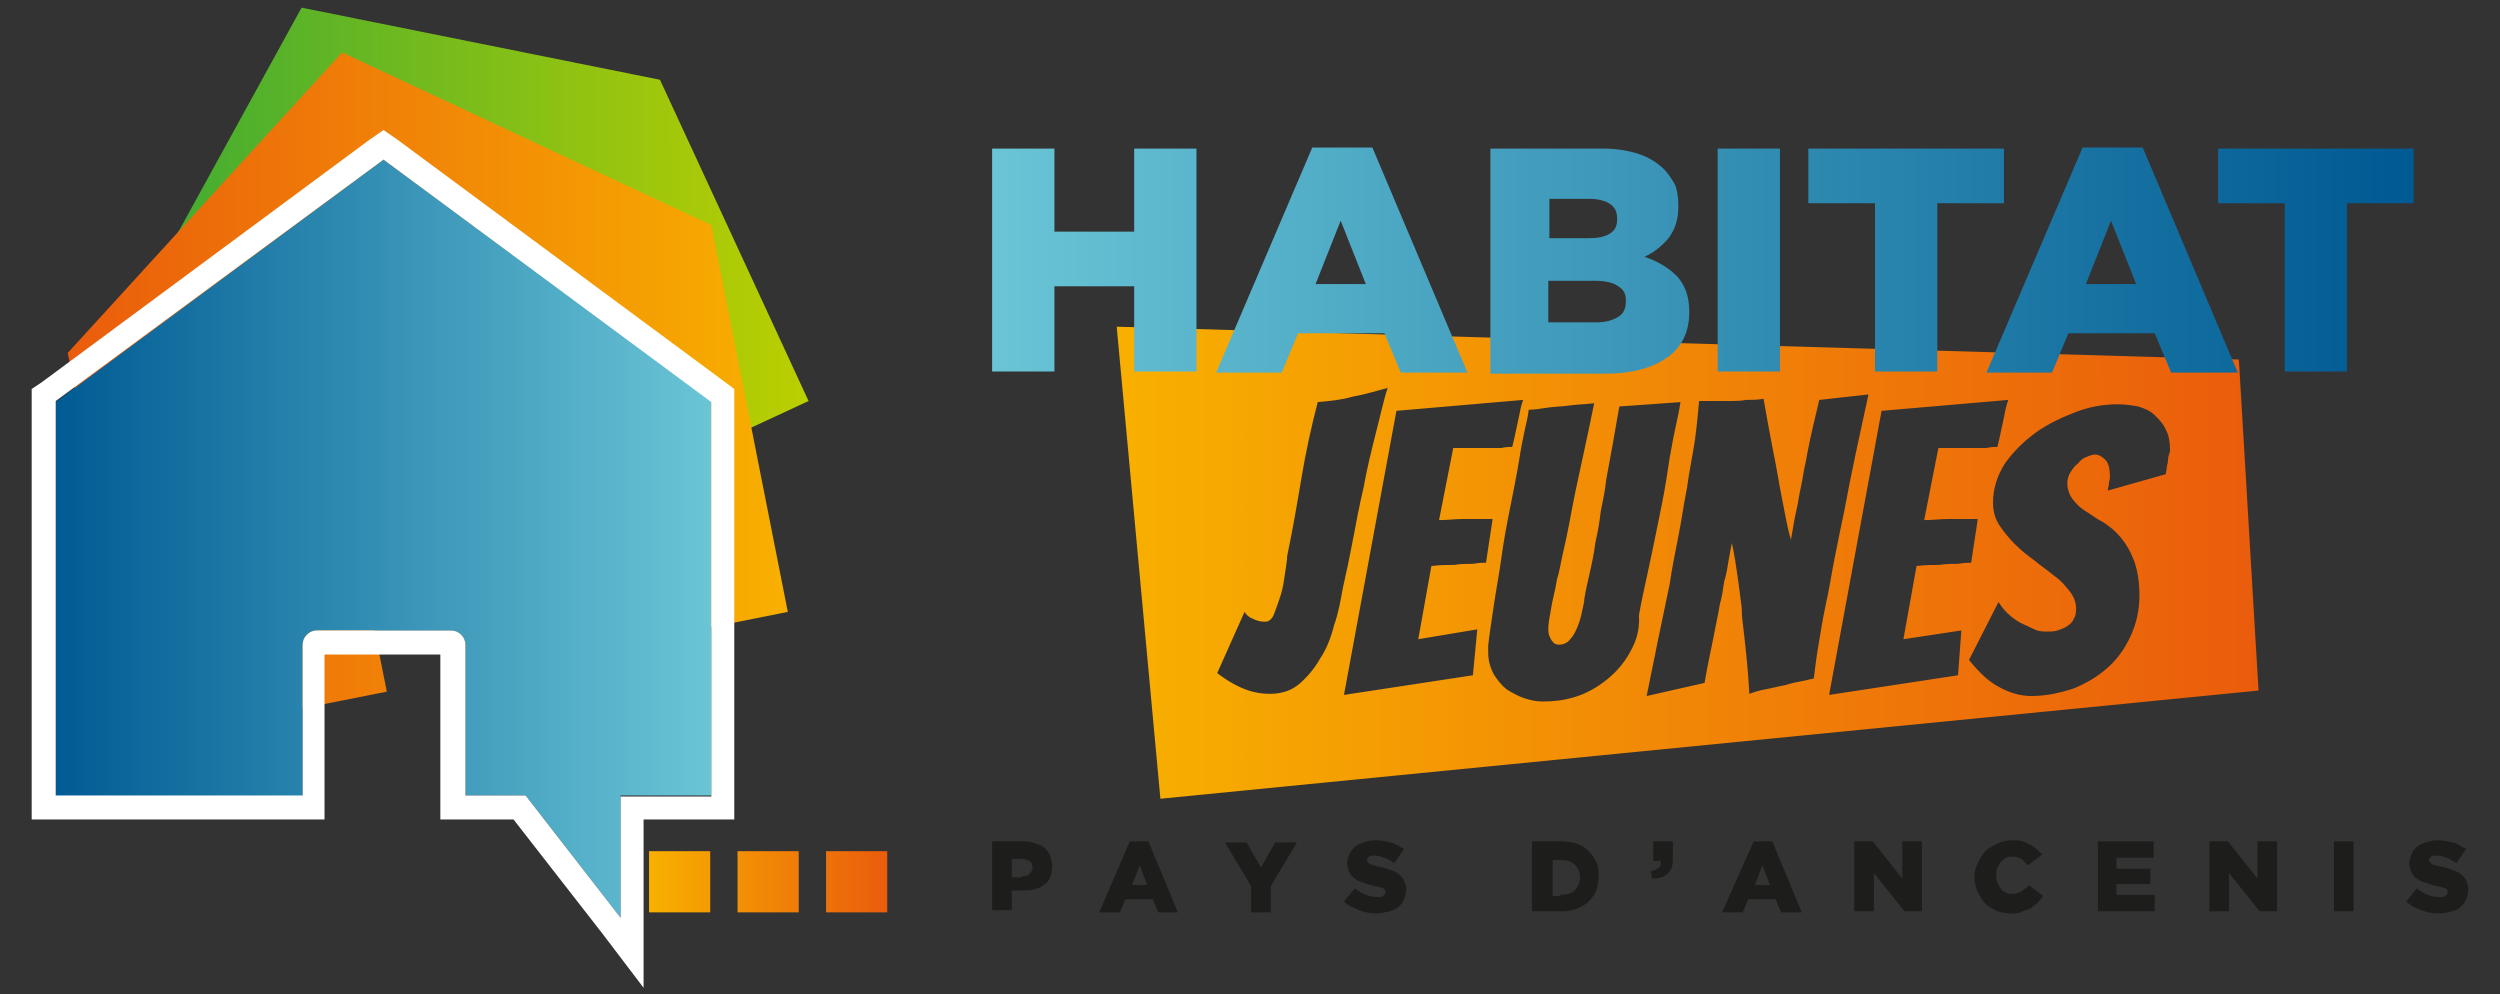 <?xml version="1.0" encoding="UTF-8"?>
<svg xmlns="http://www.w3.org/2000/svg" xmlns:xlink="http://www.w3.org/1999/xlink" version="1.1" id="Calque_1" x="0px" y="0px" viewBox="0 0 228.8 91" style="enable-background:new 0 0 228.8 91;" xml:space="preserve">
<rect x="0" y="0" width="228.8" height="91" fill="#333333" stroke="none"/>
<style type="text/css">
	.st0{fill:url(#SVGID_1_);}
	.st1{fill:url(#SVGID_2_);}
	.st2{fill:url(#SVGID_3_);}
	.st3{fill:url(#SVGID_4_);}
	.st4{fill:url(#SVGID_5_);}
	.st5{fill:url(#SVGID_6_);}
	.st6{fill:url(#SVGID_7_);}
	.st7{fill:url(#SVGID_8_);}
	.st8{fill:url(#SVGID_9_);}
	.st9{fill:url(#SVGID_10_);}
	.st10{fill:url(#SVGID_11_);}
	.st11{fill:#1D1D1B;}
	.st12{fill:url(#SVGID_12_);}
	.st13{fill:#FFFFFF;}
</style>
<g>
	<linearGradient id="SVGID_1_" gradientUnits="userSpaceOnUse" x1="74.012" y1="30.023" x2="11.521" y2="30.023">
		<stop offset="5.142851e-07" style="stop-color:#BCCF00"></stop>
		<stop offset="1" style="stop-color:#3AAA35"></stop>
	</linearGradient>
	<path class="st0" d="M27.6,0.7L11.5,30l13.7,29.4l18.4-8.6l-5.2-11.3c-0.3-0.6,0-1.3,0.6-1.5l10-4.7c0.6-0.3,1.3,0,1.5,0.6   l5.2,11.3L74,36.7L60.4,7.3L27.6,0.7z"></path>
	<linearGradient id="SVGID_2_" gradientUnits="userSpaceOnUse" x1="72.109" y1="36.253" x2="6.188" y2="36.253">
		<stop offset="5.142851e-07" style="stop-color:#F8B000"></stop>
		<stop offset="1" style="stop-color:#EA5C0C"></stop>
	</linearGradient>
	<path class="st1" d="M31.3,4.8L6.2,32.3l7,35.4l22.2-4.4l-2.7-13.6c-0.1-0.7,0.3-1.4,1-1.5l12.1-2.4c0.7-0.1,1.4,0.3,1.5,1L50,60.4   l22.1-4.4l-7-35.4L31.3,4.8z"></path>
	<g>
		<linearGradient id="SVGID_3_" gradientUnits="userSpaceOnUse" x1="59.419" y1="80.7" x2="81.258" y2="80.7">
			<stop offset="5.142851e-07" style="stop-color:#F8B000"></stop>
			<stop offset="1" style="stop-color:#EA5C0C"></stop>
		</linearGradient>
		<path class="st2" d="M59.4,77.9H65v5.6h-5.6V77.9z M67.5,77.9h5.6v5.6h-5.6V77.9z M75.6,77.9h5.6v5.6h-5.6V77.9z"></path>
	</g>
	<linearGradient id="SVGID_4_" gradientUnits="userSpaceOnUse" x1="102.173" y1="51.507" x2="206.63" y2="51.507">
		<stop offset="5.142851e-07" style="stop-color:#F8B000"></stop>
		<stop offset="1" style="stop-color:#EA5C0C"></stop>
	</linearGradient>
	<path class="st3" d="M204.9,32.9l-102.7-3l4,43.2l100.5-9.9L204.9,32.9z M122.1,57.2c-0.3,1.2-0.7,2.2-1.3,3.1   c-0.5,0.9-1.2,1.7-1.9,2.3c-0.7,0.6-1.6,0.9-2.7,0.9c-0.7,0-1.4-0.1-2.2-0.4c-0.8-0.3-1.7-0.8-2.6-1.5l2.5-5.6   c0.1,0.2,0.4,0.5,0.7,0.6c0.4,0.2,0.7,0.3,1.2,0.3c0.3,0,0.6-0.2,0.8-0.7c0.2-0.5,0.4-1.1,0.6-1.7c0.2-0.6,0.3-1.3,0.4-2   c0.1-0.7,0.2-1.2,0.2-1.6c0.5-2.4,0.9-4.7,1.3-7.1c0.4-2.4,0.9-4.7,1.5-7c1.1-0.1,2.2-0.2,3.2-0.5c1.1-0.2,2.1-0.5,3.2-0.8   c-0.4,1.2-0.7,2.7-1.1,4.2c-0.4,1.6-0.8,3.2-1.1,4.9c-0.4,1.7-0.7,3.3-1,4.9c-0.3,1.6-0.6,3-0.9,4.3   C122.7,54.9,122.5,56.1,122.1,57.2z M135.2,57.6l-0.4,4.2L123,63.6l4.8-26l11.6-1c-0.2,0.5-0.3,1.1-0.4,1.6   c-0.1,0.5-0.2,0.9-0.3,1.4c-0.1,0.5-0.2,0.9-0.3,1.3c-0.2,0-0.6,0-1,0.1c-0.5,0-0.9,0-1.4,0c-0.5,0-1,0-1.6,0c-0.5,0-1,0-1.4,0   l-1.3,6.6c0.8,0,1.5-0.1,2.1-0.1c0.5,0,1.1,0,1.6,0c0.6,0,1,0,1.2,0c-0.1,0.7-0.2,1.4-0.3,2c-0.1,0.7-0.2,1.3-0.3,2   c-0.2,0-0.6,0-1.2,0.1c-0.5,0-1.1,0-1.7,0.1c-0.6,0-1.3,0-2.1,0.1l-1.2,6.7L135.2,57.6z M149,60c-0.6,1-1.4,1.8-2.2,2.4   c-0.8,0.6-1.7,1.1-2.7,1.4c-1,0.3-1.9,0.4-2.9,0.4c-0.6,0-1.1-0.1-1.7-0.3c-0.6-0.2-1.1-0.5-1.6-0.8c-0.5-0.4-0.8-0.8-1.2-1.4   c-0.3-0.6-0.5-1.2-0.5-2c0-0.1,0-0.2,0-0.3c0-0.1,0-0.2,0-0.3c0.1-1,0.3-2.2,0.5-3.6c0.2-1.4,0.5-2.9,0.7-4.4   c0.2-1.5,0.5-3.1,0.8-4.6c0.3-1.5,0.6-3,0.8-4.2c0.2-1.3,0.4-2.3,0.6-3.2c0.2-0.8,0.3-1.4,0.3-1.6c0.5,0,1.1-0.1,1.8-0.2   c0.7-0.1,1.4-0.1,2-0.2c0.8-0.1,1.5-0.1,2.2-0.2c-0.6,3-1.2,5.6-1.7,8c-0.2,1-0.4,2-0.6,3.1c-0.2,1-0.4,2-0.6,2.8   c-0.2,0.9-0.3,1.6-0.5,2.2c-0.1,0.6-0.2,1.1-0.3,1.5c-0.1,0.4-0.2,0.9-0.3,1.5c-0.1,0.6-0.2,1.1-0.2,1.6c0,0.4,0.1,0.7,0.3,1   c0.2,0.3,0.4,0.4,0.7,0.4c0.4,0,0.8-0.2,1-0.5c0.3-0.3,0.5-0.7,0.7-1.2c0.2-0.5,0.3-0.9,0.4-1.4c0.1-0.5,0.2-0.8,0.2-1.1   c0.1-0.7,0.3-1.5,0.5-2.4c0.2-0.9,0.4-1.8,0.5-2.7c0.2-0.9,0.4-1.9,0.5-2.9c0.2-1,0.4-1.9,0.5-2.9c0.4-2.1,0.8-4.4,1.2-6.7l5.6-0.4   c-0.2,1.3-0.5,2.4-0.7,3.5c-0.2,1-0.4,2.2-0.6,3.6c-0.2,1.3-0.5,2.7-0.8,4.2c-0.3,1.5-0.6,2.9-0.9,4.3c-0.3,1.4-0.6,2.7-0.8,3.9   C150.1,57.9,149.6,59,149,60z M166.4,59.2c-0.2,1.2-0.3,2.1-0.4,2.9c-0.1,0-0.4,0.1-0.9,0.2c-0.5,0.1-1.1,0.2-1.7,0.4   c-0.6,0.1-1.3,0.3-1.9,0.4c-0.6,0.1-1.1,0.3-1.4,0.4c-0.1-2-0.3-3.8-0.5-5.6c-0.1-0.8-0.2-1.5-0.2-2.3c-0.1-0.8-0.2-1.6-0.3-2.3   c-0.1-0.7-0.2-1.4-0.3-2c-0.1-0.6-0.2-1.2-0.3-1.6c-0.1,0.5-0.2,1-0.3,1.6c-0.1,0.6-0.2,1.3-0.4,1.9c-0.1,0.7-0.2,1.4-0.4,2.1   c-0.1,0.7-0.3,1.5-0.4,2.1c-0.3,1.6-0.7,3.3-1,5.1l-5.3,1.2c0.7-3.5,1.4-6.9,2.1-10.2c0.2-1.4,0.5-2.9,0.8-4.4   c0.3-1.5,0.5-3,0.8-4.5c0.2-1.5,0.5-2.9,0.7-4.2c0.2-1.4,0.3-2.6,0.4-3.7c0.3,0,0.6,0,0.8,0c0.2,0,0.5,0,0.8,0c0.3,0,0.8,0,1.2,0   c0.5,0,1,0,1.5-0.1c0.5,0,1,0,1.6-0.1c0.3,1.7,0.6,3.4,0.9,4.9c0.3,1.4,0.5,2.8,0.8,4.3c0.3,1.5,0.5,2.7,0.8,3.7   c0.1-0.5,0.2-1.1,0.3-1.7c0.1-0.6,0.3-1.3,0.4-2c0.1-0.7,0.3-1.4,0.4-2.1c0.1-0.7,0.3-1.4,0.4-2.1c0.3-1.6,0.7-3.2,1.1-4.9l4.5-0.5   c-0.8,3.7-1.6,7.3-2.2,10.6c-0.3,1.4-0.6,2.9-0.9,4.4c-0.3,1.5-0.5,2.9-0.8,4.2C166.8,56.7,166.6,58,166.4,59.2z M179.2,61.8   l-11.8,1.8l4.8-26l11.6-1c-0.2,0.5-0.3,1.1-0.4,1.6c-0.1,0.5-0.2,0.9-0.3,1.4c-0.1,0.5-0.2,0.9-0.3,1.3c-0.2,0-0.6,0-1,0.1   c-0.5,0-0.9,0-1.4,0c-0.5,0-1,0-1.6,0c-0.5,0-1,0-1.4,0l-1.3,6.6c0.8,0,1.5-0.1,2.1-0.1c0.5,0,1.1,0,1.6,0c0.6,0,1,0,1.2,0   c-0.1,0.7-0.2,1.4-0.3,2c-0.1,0.7-0.2,1.3-0.3,2c-0.2,0-0.6,0-1.2,0.1c-0.5,0-1.1,0-1.7,0.1c-0.6,0-1.3,0-2.1,0.1l-1.2,6.7l5.3-0.8   L179.2,61.8z M198.4,42.3c-0.1,0.3-0.1,0.7-0.2,1.1l-5.3,1.5c0-0.2,0.1-0.4,0.1-0.6c0-0.2,0.1-0.4,0.1-0.6c0-0.7-0.1-1.3-0.4-1.6   c-0.3-0.3-0.6-0.5-1-0.5c-0.2,0-0.4,0.1-0.7,0.2c-0.3,0.1-0.6,0.3-0.8,0.6c-0.3,0.2-0.5,0.5-0.7,0.8c-0.2,0.3-0.3,0.7-0.3,1   c0,0.6,0.2,1.1,0.5,1.5c0.3,0.4,0.7,0.8,1.2,1.1c0.5,0.3,1,0.7,1.6,1c0.6,0.4,1.1,0.8,1.6,1.4c0.5,0.6,0.9,1.3,1.2,2.1   c0.3,0.8,0.5,1.9,0.5,3.2c0,1.4-0.3,2.6-0.8,3.7c-0.5,1.1-1.2,2.1-2.1,2.9c-0.9,0.8-1.9,1.4-3.1,1.9c-1.2,0.4-2.5,0.7-3.9,0.7   c-1,0-2-0.3-2.9-0.8c-1-0.5-1.9-1.4-2.8-2.5l2.7-5.3c0.2,0.3,0.4,0.6,0.8,1c0.3,0.3,0.7,0.6,1.2,0.9c0.4,0.2,0.9,0.4,1.3,0.6   c0.4,0.2,0.8,0.2,1.2,0.2c0.3,0,0.6,0,0.9-0.1c0.3-0.1,0.6-0.2,0.9-0.4c0.3-0.2,0.5-0.4,0.6-0.7c0.2-0.3,0.2-0.6,0.2-0.9   c0-0.6-0.2-1.1-0.6-1.6c-0.4-0.5-0.8-1-1.4-1.4c-0.6-0.5-1.2-0.9-1.8-1.4c-0.7-0.5-1.3-1-1.8-1.5c-0.5-0.5-1-1.1-1.4-1.7   c-0.4-0.6-0.6-1.3-0.6-2.1c0-1.3,0.4-2.5,1.1-3.6c0.8-1.1,1.7-2,2.8-2.8c1.1-0.8,2.4-1.4,3.7-1.9c1.3-0.5,2.6-0.7,3.8-0.7   c0.7,0,1.3,0.1,1.9,0.2c0.6,0.2,1.1,0.4,1.5,0.8c0.4,0.4,0.8,0.8,1,1.3c0.3,0.5,0.4,1.2,0.4,2C198.5,41.6,198.4,41.9,198.4,42.3z"></path>
	<g>
		<linearGradient id="SVGID_5_" gradientUnits="userSpaceOnUse" x1="90.238" y1="23.833" x2="223.863" y2="23.833">
			<stop offset="5.142851e-07" style="stop-color:#6AC5D6"></stop>
			<stop offset="1" style="stop-color:#005B94"></stop>
		</linearGradient>
		<path class="st4" d="M90.8,13.6h5.7v7.6h7.3v-7.6h5.7V34h-5.7v-7.8h-7.3V34h-5.7V13.6z"></path>
		<linearGradient id="SVGID_6_" gradientUnits="userSpaceOnUse" x1="90.238" y1="23.76" x2="223.863" y2="23.76">
			<stop offset="5.142851e-07" style="stop-color:#6AC5D6"></stop>
			<stop offset="1" style="stop-color:#005B94"></stop>
		</linearGradient>
		<path class="st5" d="M120.1,13.5h5.5l8.7,20.6h-6.1l-1.5-3.6h-7.9l-1.5,3.6h-6L120.1,13.5z M125,26l-2.3-5.8l-2.3,5.8H125z"></path>
		<linearGradient id="SVGID_7_" gradientUnits="userSpaceOnUse" x1="90.238" y1="23.833" x2="223.863" y2="23.833">
			<stop offset="5.142851e-07" style="stop-color:#6AC5D6"></stop>
			<stop offset="1" style="stop-color:#005B94"></stop>
		</linearGradient>
		<path class="st6" d="M136.2,13.6h10.5c1.3,0,2.4,0.2,3.3,0.5c0.9,0.3,1.7,0.8,2.3,1.4c0.4,0.4,0.7,0.9,1,1.4    c0.2,0.5,0.3,1.2,0.3,1.9v0.1c0,1.2-0.3,2.1-0.9,2.9c-0.6,0.7-1.3,1.3-2.2,1.7c1.2,0.4,2.2,1,3,1.8c0.7,0.8,1.1,1.8,1.1,3.2v0.1    c0,1.8-0.7,3.2-2,4.1c-1.4,1-3.3,1.5-5.7,1.5h-10.5V13.6z M145.3,21.8c0.9,0,1.5-0.1,2-0.4c0.5-0.3,0.7-0.7,0.7-1.3v-0.1    c0-0.6-0.2-1-0.6-1.3c-0.4-0.3-1.1-0.5-1.9-0.5h-3.7v3.6H145.3z M146.1,29.5c0.9,0,1.5-0.2,2-0.5c0.5-0.3,0.7-0.8,0.7-1.4v-0.1    c0-0.6-0.2-1-0.7-1.3c-0.4-0.3-1.1-0.5-2.1-0.5h-4.3v3.8H146.1z"></path>
		<linearGradient id="SVGID_8_" gradientUnits="userSpaceOnUse" x1="90.238" y1="23.833" x2="223.863" y2="23.833">
			<stop offset="5.142851e-07" style="stop-color:#6AC5D6"></stop>
			<stop offset="1" style="stop-color:#005B94"></stop>
		</linearGradient>
		<path class="st7" d="M157.2,13.6h5.7V34h-5.7V13.6z"></path>
		<linearGradient id="SVGID_9_" gradientUnits="userSpaceOnUse" x1="90.238" y1="23.833" x2="223.863" y2="23.833">
			<stop offset="5.142851e-07" style="stop-color:#6AC5D6"></stop>
			<stop offset="1" style="stop-color:#005B94"></stop>
		</linearGradient>
		<path class="st8" d="M171.6,18.6h-6.1v-5h17.9v5h-6.1V34h-5.7V18.6z"></path>
		<linearGradient id="SVGID_10_" gradientUnits="userSpaceOnUse" x1="87.89" y1="23.76" x2="221.516" y2="23.76">
			<stop offset="5.142851e-07" style="stop-color:#6AC5D6"></stop>
			<stop offset="1" style="stop-color:#005B94"></stop>
		</linearGradient>
		<path class="st9" d="M190.6,13.5h5.5l8.7,20.6h-6.1l-1.5-3.6h-7.9l-1.5,3.6h-6L190.6,13.5z M195.5,26l-2.3-5.8l-2.3,5.8H195.5z"></path>
		<linearGradient id="SVGID_11_" gradientUnits="userSpaceOnUse" x1="85.365" y1="23.833" x2="218.991" y2="23.833">
			<stop offset="5.142851e-07" style="stop-color:#6AC5D6"></stop>
			<stop offset="1" style="stop-color:#005B94"></stop>
		</linearGradient>
		<path class="st10" d="M209.2,18.6H203v-5h17.9v5h-6.1V34h-5.7V18.6z"></path>
	</g>
	<g>
		<path class="st11" d="M90.9,77h2.8c0.4,0,0.8,0.1,1.1,0.2c0.3,0.1,0.6,0.2,0.8,0.4c0.2,0.2,0.4,0.4,0.5,0.7c0.1,0.3,0.2,0.6,0.2,1    v0c0,0.4-0.1,0.7-0.2,1c-0.1,0.3-0.3,0.5-0.6,0.7c-0.2,0.2-0.5,0.3-0.9,0.4c-0.3,0.1-0.7,0.1-1.1,0.1h-0.9v1.8h-1.8V77z     M93.5,80.2c0.3,0,0.6-0.1,0.7-0.2c0.2-0.2,0.3-0.4,0.3-0.6v0c0-0.3-0.1-0.5-0.3-0.6c-0.2-0.1-0.4-0.2-0.8-0.2h-0.8v1.7H93.5z"></path>
		<path class="st11" d="M103.4,77h1.7l2.7,6.5H106l-0.5-1.2H103l-0.5,1.2h-1.9L103.4,77z M105,81l-0.7-1.8l-0.7,1.8H105z"></path>
		<path class="st11" d="M114.5,81.1l-2.4-4h2l1.3,2.3l1.3-2.3h2l-2.4,4v2.4h-1.8V81.1z"></path>
		<path class="st11" d="M126,83.6c-0.6,0-1.1-0.1-1.6-0.3c-0.5-0.2-1-0.4-1.4-0.8l1-1.2c0.6,0.5,1.3,0.8,2.1,0.8    c0.2,0,0.4,0,0.5-0.1c0.1-0.1,0.2-0.2,0.2-0.3v0c0-0.1,0-0.1,0-0.2c0-0.1-0.1-0.1-0.2-0.2c-0.1,0-0.2-0.1-0.3-0.1    c-0.1,0-0.3-0.1-0.5-0.1c-0.3-0.1-0.7-0.2-1-0.3c-0.3-0.1-0.6-0.2-0.8-0.4c-0.2-0.1-0.4-0.3-0.5-0.6c-0.1-0.2-0.2-0.5-0.2-0.8v0    c0-0.3,0.1-0.6,0.2-0.8c0.1-0.3,0.3-0.5,0.5-0.7c0.2-0.2,0.5-0.3,0.8-0.4c0.3-0.1,0.7-0.2,1-0.2c0.6,0,1,0.1,1.5,0.2    c0.4,0.1,0.8,0.4,1.2,0.6l-0.9,1.3c-0.3-0.2-0.6-0.4-0.9-0.5c-0.3-0.1-0.6-0.2-0.9-0.2c-0.2,0-0.4,0-0.5,0.1    c-0.1,0.1-0.2,0.2-0.2,0.3v0c0,0.1,0,0.1,0.1,0.2c0,0.1,0.1,0.1,0.2,0.2c0.1,0,0.2,0.1,0.3,0.1c0.1,0,0.3,0.1,0.5,0.1    c0.4,0.1,0.7,0.2,1,0.3c0.3,0.1,0.6,0.2,0.8,0.4c0.2,0.2,0.4,0.3,0.5,0.6c0.1,0.2,0.2,0.5,0.2,0.8v0c0,0.3-0.1,0.6-0.2,0.9    c-0.1,0.3-0.3,0.5-0.5,0.7c-0.2,0.2-0.5,0.3-0.8,0.4C126.7,83.5,126.4,83.6,126,83.6z"></path>
		<path class="st11" d="M140.3,77h2.5c0.6,0,1.1,0.1,1.5,0.2c0.5,0.2,0.8,0.4,1.1,0.7c0.3,0.3,0.5,0.6,0.7,1    c0.2,0.4,0.2,0.8,0.2,1.3v0c0,0.5-0.1,0.9-0.2,1.3c-0.2,0.4-0.4,0.7-0.7,1c-0.3,0.3-0.7,0.5-1.2,0.7c-0.5,0.2-1,0.2-1.6,0.2h-2.4    V77z M142.8,81.9c0.5,0,1-0.1,1.3-0.4c0.3-0.3,0.5-0.7,0.5-1.2v0c0-0.5-0.2-0.9-0.5-1.2c-0.3-0.3-0.8-0.4-1.3-0.4h-0.7v3.3H142.8z    "></path>
		<path class="st11" d="M151.1,79.7c0.3,0,0.5-0.1,0.7-0.3c0.2-0.1,0.2-0.3,0.2-0.6h-0.7V77h1.8v1.5c0,0.3,0,0.6-0.1,0.9    c-0.1,0.2-0.2,0.4-0.4,0.6c-0.2,0.1-0.4,0.3-0.6,0.3c-0.2,0.1-0.5,0.1-0.8,0.1L151.1,79.7z"></path>
		<path class="st11" d="M160.5,77h1.7l2.7,6.5H163l-0.5-1.2H160l-0.5,1.2h-1.9L160.5,77z M162,81l-0.7-1.8l-0.7,1.8H162z"></path>
		<path class="st11" d="M169.7,77h1.7l2.7,3.4V77h1.8v6.4h-1.6l-2.8-3.5v3.5h-1.8V77z"></path>
		<path class="st11" d="M184.1,83.6c-0.5,0-0.9-0.1-1.3-0.2c-0.4-0.2-0.8-0.4-1.1-0.7c-0.3-0.3-0.5-0.7-0.7-1.1    c-0.2-0.4-0.3-0.9-0.3-1.3v0c0-0.5,0.1-0.9,0.3-1.3c0.2-0.4,0.4-0.8,0.7-1.1c0.3-0.3,0.7-0.5,1.1-0.7c0.4-0.2,0.9-0.3,1.4-0.3    c0.3,0,0.6,0,0.9,0.1c0.3,0.1,0.5,0.2,0.7,0.3c0.2,0.1,0.4,0.3,0.6,0.4c0.2,0.2,0.3,0.3,0.5,0.5l-1.3,1c-0.2-0.2-0.4-0.4-0.6-0.6    c-0.2-0.1-0.5-0.2-0.8-0.2c-0.2,0-0.4,0-0.6,0.1c-0.2,0.1-0.3,0.2-0.5,0.4c-0.1,0.2-0.2,0.3-0.3,0.5c-0.1,0.2-0.1,0.4-0.1,0.7v0    c0,0.2,0,0.5,0.1,0.7c0.1,0.2,0.2,0.4,0.3,0.5c0.1,0.2,0.3,0.3,0.5,0.4c0.2,0.1,0.4,0.1,0.6,0.1c0.2,0,0.3,0,0.5-0.1    c0.1,0,0.3-0.1,0.4-0.2c0.1-0.1,0.2-0.2,0.3-0.2c0.1-0.1,0.2-0.2,0.3-0.3l1.3,1c-0.2,0.2-0.3,0.4-0.5,0.6    c-0.2,0.2-0.4,0.3-0.6,0.5c-0.2,0.1-0.5,0.2-0.8,0.3C184.8,83.6,184.5,83.6,184.1,83.6z"></path>
		<path class="st11" d="M191.9,77h5.2v1.5h-3.4v1h3.1v1.4h-3.1v1h3.5v1.5h-5.2V77z"></path>
		<path class="st11" d="M202.2,77h1.7l2.7,3.4V77h1.8v6.4h-1.6l-2.8-3.5v3.5h-1.8V77z"></path>
		<path class="st11" d="M213.6,77h1.8v6.4h-1.8V77z"></path>
		<path class="st11" d="M223.2,83.6c-0.6,0-1.1-0.1-1.6-0.3c-0.5-0.2-1-0.4-1.4-0.8l1-1.2c0.6,0.5,1.3,0.8,2.1,0.8    c0.2,0,0.4,0,0.5-0.1c0.1-0.1,0.2-0.2,0.2-0.3v0c0-0.1,0-0.1,0-0.2c0-0.1-0.1-0.1-0.2-0.2c-0.1,0-0.2-0.1-0.3-0.1    c-0.1,0-0.3-0.1-0.5-0.1c-0.3-0.1-0.7-0.2-1-0.3c-0.3-0.1-0.6-0.2-0.8-0.4c-0.2-0.1-0.4-0.3-0.5-0.6c-0.1-0.2-0.2-0.5-0.2-0.8v0    c0-0.3,0.1-0.6,0.2-0.8c0.1-0.3,0.3-0.5,0.5-0.7c0.2-0.2,0.5-0.3,0.8-0.4c0.3-0.1,0.7-0.2,1-0.2c0.6,0,1,0.1,1.5,0.2    c0.4,0.1,0.8,0.4,1.2,0.6l-0.9,1.3c-0.3-0.2-0.6-0.4-0.9-0.5c-0.3-0.1-0.6-0.2-0.9-0.2c-0.2,0-0.4,0-0.5,0.1    c-0.1,0.1-0.2,0.2-0.2,0.3v0c0,0.1,0,0.1,0.1,0.2c0,0.1,0.1,0.1,0.2,0.2c0.1,0,0.2,0.1,0.3,0.1c0.1,0,0.3,0.1,0.5,0.1    c0.4,0.1,0.7,0.2,1,0.3c0.3,0.1,0.6,0.2,0.8,0.4c0.2,0.2,0.4,0.3,0.5,0.6c0.1,0.2,0.2,0.5,0.2,0.8v0c0,0.3-0.1,0.6-0.2,0.9    c-0.1,0.3-0.3,0.5-0.5,0.7c-0.2,0.2-0.5,0.3-0.8,0.4C224,83.5,223.6,83.6,223.2,83.6z"></path>
	</g>
	<linearGradient id="SVGID_12_" gradientUnits="userSpaceOnUse" x1="65.134" y1="49.315" x2="5.087" y2="49.315">
		<stop offset="5.142851e-07" style="stop-color:#6AC5D6"></stop>
		<stop offset="1" style="stop-color:#005B94"></stop>
	</linearGradient>
	<path class="st12" d="M35.1,14.6l-30,22.2v36.1h22.6V59c0-0.7,0.6-1.3,1.3-1.3h12.3c0.7,0,1.3,0.6,1.3,1.3v13.8h5.5L56.8,84V72.8   h8.3V36.7L35.1,14.6z"></path>
	<path class="st13" d="M35.1,14.6l30,22.2v36.1h-8.3V84l-8.7-11.2h-5.5V59c0-0.7-0.6-1.3-1.3-1.3H29c-0.7,0-1.3,0.6-1.3,1.3v13.8   H5.1V36.7L35.1,14.6 M35.1,11.9l-1.3,0.9L3.8,35l-0.9,0.6v1.1v36.1V75h2.1h22.6h2.1v-2.1v-13h10.6v13V75h2.1H47l8.1,10.4l3.8,5V84   v-9h6.2h2.1v-2.1V36.7v-1.1L66.4,35l-30-22.2L35.1,11.9L35.1,11.9z"></path>
</g>
</svg>
